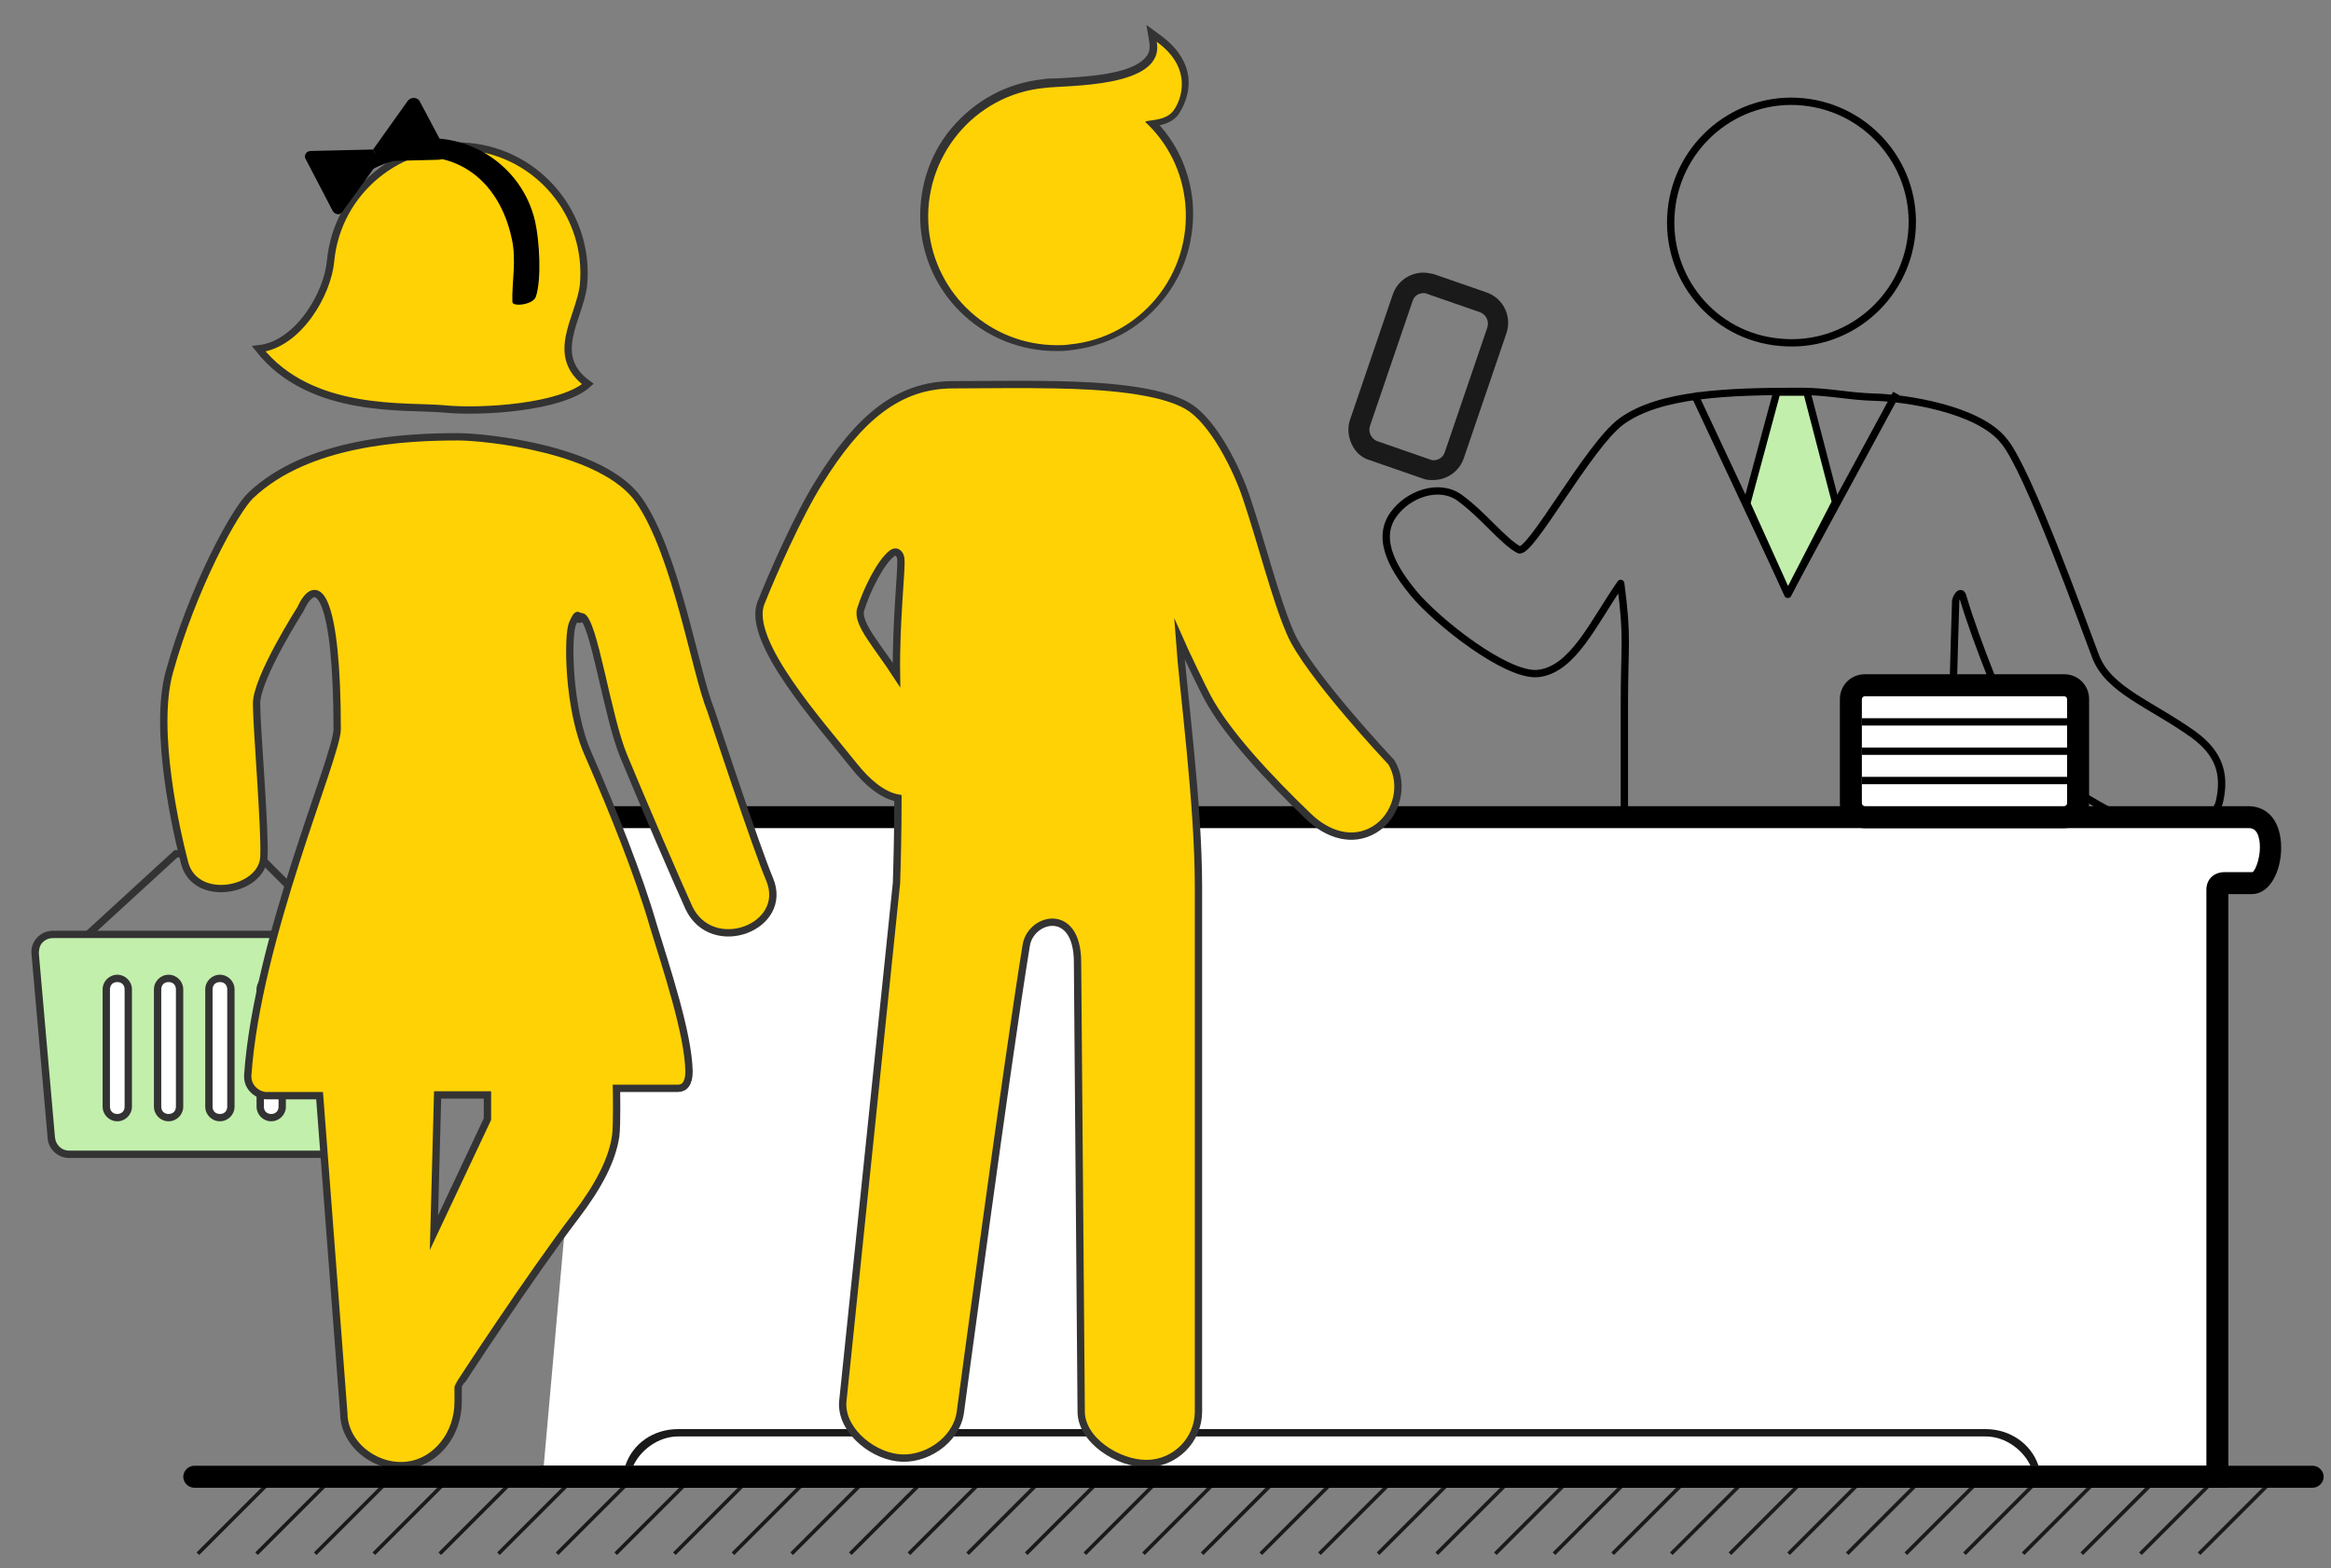 <?xml version="1.0" encoding="utf-8"?>
<!-- Generator: Adobe Illustrator 19.0.0, SVG Export Plug-In . SVG Version: 6.00 Build 0)  -->
<svg version="1.1" id="Layer_1" xmlns="http://www.w3.org/2000/svg" xmlns:xlink="http://www.w3.org/1999/xlink" x="0px" y="0px"
	 viewBox="-320 174 318 214" style="enable-background:new -320 174 318 214;" xml:space="preserve">
<rect x="-320" y="174" width="318" height="214" fill="#808080" stroke="none"/>
<style type="text/css">
	.st0{fill:none;stroke:#333333;stroke-miterlimit:10;}
	.st1{fill:#C2EFAC;}
	.st2{fill:#333333;}
	.st3{fill:#FFFFFF;}
	.st4{fill:none;stroke:#000000;stroke-linejoin:round;stroke-miterlimit:10;}
	.st5{fill:none;stroke:#1A1A1A;stroke-width:0.5;stroke-miterlimit:10;}
	.st6{fill:none;}
	.st7{fill:#FFD205;}
	.st8{fill:#191919;}
	.st9{fill:#FFD205;stroke:#333333;stroke-miterlimit:10;}
	.st10{fill:#FFFFFF;stroke:#000000;stroke-width:3;stroke-linecap:round;stroke-miterlimit:10;}
	.st11{fill:#1A1A1A;}
	.st12{fill:#C2EFAC;stroke:#000000;stroke-linejoin:round;stroke-miterlimit:10;}
</style>
<polyline id="XMLID_117_" class="st0" points="-308,301.5 -296,290.5 -285,290.5 -278.2,297.3 "/>
<g id="XMLID_86_">
	<path id="XMLID_74_" class="st1" d="M-310.6,331.5c-1.3,0-2.3-1-2.4-2.2l-2.2-25.1c-0.1-0.7,0.2-1.3,0.6-1.9
		c0.5-0.5,1.1-0.8,1.8-0.8h47.1c0.7,0,1.4,0.3,1.9,0.9s0.7,1.3,0.5,2l-4.4,25.1c-0.2,1.2-1.2,2-2.4,2H-310.6z"/>
	<path id="XMLID_71_" class="st2" d="M-265.7,302c0.6,0,1.1,0.3,1.5,0.7c0.4,0.4,0.5,1,0.4,1.6l-4.4,25.1c-0.2,0.9-1,1.6-1.9,1.6
		h-40.5c-1,0-1.8-0.8-1.9-1.8l-2.2-25.1c0-0.5,0.1-1.1,0.5-1.5c0.4-0.4,0.9-0.6,1.4-0.6H-265.7 M-265.7,301h-47.1
		c-1.7,0-3.1,1.5-2.9,3.2l2.2,25.1c0.1,1.5,1.4,2.7,2.9,2.7h40.5c1.4,0,2.6-1,2.9-2.4l4.4-25.1C-262.5,302.6-263.9,301-265.7,301
		L-265.7,301z"/>
</g>
<g id="XMLID_89_">
	<path id="XMLID_66_" class="st3" d="M-304,326.5c-0.8,0-1.5-0.7-1.5-1.5v-16c0-0.8,0.7-1.5,1.5-1.5s1.5,0.7,1.5,1.5v16
		C-302.5,325.8-303.2,326.5-304,326.5z"/>
	<path id="XMLID_63_" class="st2" d="M-304,308c0.6,0,1,0.4,1,1v16c0,0.6-0.4,1-1,1s-1-0.4-1-1v-16C-305,308.4-304.6,308-304,308
		 M-304,307c-1.1,0-2,0.9-2,2v16c0,1.1,0.9,2,2,2s2-0.9,2-2v-16C-302,307.9-302.9,307-304,307L-304,307z"/>
</g>
<g id="XMLID_96_">
	<path id="XMLID_59_" class="st3" d="M-297,326.5c-0.8,0-1.5-0.7-1.5-1.5v-16c0-0.8,0.7-1.5,1.5-1.5s1.5,0.7,1.5,1.5v16
		C-295.5,325.8-296.2,326.5-297,326.5z"/>
	<path id="XMLID_56_" class="st2" d="M-297,308c0.6,0,1,0.4,1,1v16c0,0.6-0.4,1-1,1s-1-0.4-1-1v-16C-298,308.4-297.6,308-297,308
		 M-297,307c-1.1,0-2,0.9-2,2v16c0,1.1,0.9,2,2,2s2-0.9,2-2v-16C-295,307.9-295.9,307-297,307L-297,307z"/>
</g>
<g id="XMLID_97_">
	<path id="XMLID_54_" class="st3" d="M-290,326.5c-0.8,0-1.5-0.7-1.5-1.5v-16c0-0.8,0.7-1.5,1.5-1.5s1.5,0.7,1.5,1.5v16
		C-288.5,325.8-289.2,326.5-290,326.5z"/>
	<path id="XMLID_49_" class="st2" d="M-290,308c0.6,0,1,0.4,1,1v16c0,0.6-0.4,1-1,1s-1-0.4-1-1v-16C-291,308.4-290.6,308-290,308
		 M-290,307c-1.1,0-2,0.9-2,2v16c0,1.1,0.9,2,2,2s2-0.9,2-2v-16C-288,307.9-288.9,307-290,307L-290,307z"/>
</g>
<g id="XMLID_108_">
	<path id="XMLID_47_" class="st3" d="M-283,326.5c-0.8,0-1.5-0.7-1.5-1.5v-16c0-0.8,0.7-1.5,1.5-1.5s1.5,0.7,1.5,1.5v16
		C-281.5,325.8-282.2,326.5-283,326.5z"/>
	<path id="XMLID_43_" class="st2" d="M-283,308c0.6,0,1,0.4,1,1v16c0,0.6-0.4,1-1,1s-1-0.4-1-1v-16C-284,308.4-283.6,308-283,308
		 M-283,307c-1.1,0-2,0.9-2,2v16c0,1.1,0.9,2,2,2s2-0.9,2-2v-16C-281,307.9-281.9,307-283,307L-283,307z"/>
</g>
<g id="XMLID_237_">
	<path id="XMLID_243_" class="st4" d="M-77.2,220.7c9.1,0.9,17.1-5.8,18-14.8c0.9-9.1-5.8-17.1-14.8-18c-9.1-0.9-17.1,5.8-18,14.8
		C-92.9,211.8-86.3,219.9-77.2,220.7z"/>
	<path id="XMLID_135_" class="st4" d="M-110.2,265.9c4.8-0.5,7.6-7,11.3-12.3c1,7.6,0.5,8.2,0.5,16.5c0,5,0,22.2,0,22.9v0.6h44.7
		c-0.3-14,0.4-34.2,0.5-37.7c0-0.1,0.7-1.7,1-0.4c1.8,6.1,5.8,15.8,7.1,18.4c3.5,7.1,17.5,13,17.5,13c3.6,1,9.6,0,10.4-3.6
		c0.8-3.6,0-6.5-3.6-9.1c-5.9-4.2-11.5-6-13.3-10.6c-1.5-3.9-9.2-25.5-12.5-29.4c-3.5-4.5-13.8-5.9-17.5-6
		c-3.8-0.1-6.4-0.8-10.3-0.8c-9.8,0-19.2,0.3-24.4,4.1c-4.5,3.3-12.5,18.3-14,17.5c-2.2-1.2-4.8-4.7-8.1-7.1c-2.8-2-7-0.5-9,2.3
		c-2.6,3.6,0.5,8,2.7,10.7C-124,258.8-114.5,266.3-110.2,265.9z"/>
</g>
<polyline id="XMLID_236_" class="st4" points="-61.3,227.7 -76.1,255 -88.9,227.7 "/>
<line id="XMLID_235_" class="st5" x1="-122" y1="376" x2="-132" y2="386"/>
<line id="XMLID_234_" class="st5" x1="-130" y1="376" x2="-140" y2="386"/>
<line id="XMLID_233_" class="st5" x1="-138" y1="376" x2="-148" y2="386"/>
<line id="XMLID_232_" class="st5" x1="-10" y1="376" x2="-20" y2="386"/>
<line id="XMLID_231_" class="st5" x1="-18" y1="376" x2="-28" y2="386"/>
<line id="XMLID_230_" class="st5" x1="-26" y1="376" x2="-36" y2="386"/>
<line id="XMLID_229_" class="st5" x1="-34" y1="376" x2="-44" y2="386"/>
<line id="XMLID_228_" class="st5" x1="-42" y1="376" x2="-52" y2="386"/>
<line id="XMLID_227_" class="st5" x1="-50" y1="376" x2="-60" y2="386"/>
<line id="XMLID_226_" class="st5" x1="-58" y1="376" x2="-68" y2="386"/>
<line id="XMLID_225_" class="st5" x1="-66" y1="376" x2="-76" y2="386"/>
<line id="XMLID_224_" class="st5" x1="-74" y1="376" x2="-84" y2="386"/>
<line id="XMLID_223_" class="st5" x1="-82" y1="376" x2="-92" y2="386"/>
<line id="XMLID_222_" class="st5" x1="-90" y1="376" x2="-100" y2="386"/>
<line id="XMLID_221_" class="st5" x1="-98" y1="376" x2="-108" y2="386"/>
<line id="XMLID_220_" class="st5" x1="-106" y1="376" x2="-116" y2="386"/>
<line id="XMLID_219_" class="st5" x1="-114" y1="376" x2="-124" y2="386"/>
<line id="XMLID_218_" class="st5" x1="-146" y1="376" x2="-156" y2="386"/>
<line id="XMLID_217_" class="st5" x1="-154" y1="376" x2="-164" y2="386"/>
<line id="XMLID_216_" class="st5" x1="-162" y1="376" x2="-172" y2="386"/>
<line id="XMLID_215_" class="st5" x1="-170" y1="376" x2="-180" y2="386"/>
<line id="XMLID_214_" class="st5" x1="-178" y1="376" x2="-188" y2="386"/>
<line id="XMLID_213_" class="st5" x1="-186" y1="376" x2="-196" y2="386"/>
<line id="XMLID_212_" class="st5" x1="-194" y1="376" x2="-204" y2="386"/>
<line id="XMLID_211_" class="st5" x1="-202" y1="376" x2="-212" y2="386"/>
<line id="XMLID_210_" class="st5" x1="-210" y1="376" x2="-220" y2="386"/>
<line id="XMLID_209_" class="st5" x1="-218" y1="376" x2="-228" y2="386"/>
<line id="XMLID_208_" class="st5" x1="-226" y1="376" x2="-236" y2="386"/>
<line id="XMLID_207_" class="st5" x1="-234" y1="376" x2="-244" y2="386"/>
<line id="XMLID_206_" class="st5" x1="-242" y1="376" x2="-252" y2="386"/>
<line id="XMLID_205_" class="st5" x1="-250" y1="376" x2="-260" y2="386"/>
<line id="XMLID_67_" class="st5" x1="-259" y1="376" x2="-269" y2="386"/>
<line id="XMLID_62_" class="st5" x1="-267" y1="376" x2="-277" y2="386"/>
<line id="XMLID_78_" class="st5" x1="-275" y1="376" x2="-285" y2="386"/>
<line id="XMLID_68_" class="st5" x1="-283" y1="376" x2="-293" y2="386"/>
<polygon id="XMLID_204_" class="st6" points="-22.5,371.4 -169.9,371.4 -172.2,302.5 -22.5,302.5 "/>
<g id="XMLID_203_">
	<path id="XMLID_9_" class="st3" d="M-238,286h161.9h5.5h57.3c4.6,0,3.3,9,0.6,9h-3.8c-0.6,0-1.5-0.3-1.5,0.4V376h-228"/>
	<path id="XMLID_11_" d="M-16,377h-230c-0.8,0-1.5-0.7-1.5-1.5s0.7-1.5,1.5-1.5h227v-78.6c0-1.4,1-2.4,2.5-2.4h3.8
		c0.4-0.2,1.3-2.4,0.9-4.5c-0.3-1.5-1.1-1.5-1.4-1.5H-238c-0.8,0-1.5-0.7-1.5-1.5s0.7-1.5,1.5-1.5h224.7c2.8,0,4.5,2.2,4.5,5.7
		c0,3.1-1.5,6.3-4,6.3H-16V377z"/>
</g>
<g id="XMLID_197_">
	<path id="XMLID_33_" class="st7" d="M-175.8,221.5c-9.4,0-17.1-7-18-16.4c-0.5-4.8,1-9.5,4-13.3c3.1-3.7,7.4-6,12.2-6.5
		c0.4,0,1-0.1,1.7-0.1c3.4-0.1,10.4-0.4,12.6-3.1c0.6-0.7,0.7-1.5,0.6-2.4l-0.2-1.2l1,0.7c2.1,1.5,3.3,3.2,3.6,5.2
		c0.3,2.1-0.5,4-1.3,4.9c-0.8,1-2.2,1.3-3.1,1.4c2.8,2.9,4.6,6.7,5,10.8c0.5,4.8-1,9.5-4.1,13.3c-3.1,3.7-7.4,6-12.2,6.5
		C-174.6,221.4-175.2,221.5-175.8,221.5z"/>
	<path id="XMLID_30_" class="st2" d="M-162.2,179.7c5,3.6,3.4,8,2.2,9.5s-4.1,1.1-3.7,1.5c3,2.8,5,6.7,5.4,11.1
		c0.9,9.7-6.2,18.3-15.8,19.2c-0.6,0.1-1.1,0.1-1.7,0.1c-9,0-16.6-6.8-17.5-15.9c-0.9-9.7,6.2-18.3,15.8-19.2
		C-174.7,185.6-161,186.1-162.2,179.7 M-163.6,177.4l0.4,2.4c0.1,0.8,0,1.5-0.5,2c-2,2.5-8.9,2.7-12.2,2.9c-0.7,0-1.3,0-1.7,0.1
		c-5,0.5-9.4,2.9-12.6,6.7c-3.2,3.8-4.6,8.7-4.2,13.6c0.9,9.6,8.9,16.8,18.5,16.8c0.6,0,1.2,0,1.8-0.1c4.9-0.5,9.4-2.8,12.6-6.7
		c3.2-3.8,4.6-8.7,4.2-13.6c-0.4-3.9-1.9-7.5-4.5-10.4c0.9-0.2,1.9-0.6,2.5-1.4c0.8-1.1,1.7-3.1,1.4-5.3c-0.3-2.1-1.6-4-3.8-5.6
		L-163.6,177.4L-163.6,177.4z"/>
</g>
<path id="XMLID_17_" class="st8" d="M-49.1,369h-178.4c-3.4,0-6.2,2-7.2,5h1.1c0.9-2,3.3-4,6.1-4h178.4c2.8,0,5.2,2,6.1,4h1.1
	C-42.9,371-45.8,369-49.1,369z"/>
<g id="XMLID_166_">
	<path id="XMLID_183_" class="st9" d="M-259.4,229.8c5.1,0.5,16.1-0.2,19.6-3.4c-5.4-3.9-1.1-9-0.6-13.5c0.9-9.5-6.1-18-15.6-18.9
		s-18,6.1-18.9,15.6c-0.4,4.5-4.4,11.4-9.8,12C-277.6,230.6-264.5,229.3-259.4,229.8z"/>
	<path id="XMLID_94_" class="st9" d="M-215,294c-1.8-4.2-8-23-8-23c-2.2-5.4-4.7-21.3-9.8-28.7c-4.9-7.1-21.1-8.7-24.7-8.7
		c-7.1,0-20.5,0.6-28.3,8c-2.2,2.1-7.9,12.6-11.1,24.1c-2.2,8,1,21.9,2.1,26.1c1.5,5.5,10.5,3.8,10.8-0.8c0.2-3.8-1-17.7-1-21
		c0-3.5,6-12.9,6-12.9c2.4-5.2,5-1.2,5,16.4c0,3.7-10.9,28.5-12.2,47.2c-0.1,1.9,1.6,2.8,2.5,2.8c4.2,0,3.1,0,7.3,0l3.3,43.3
		c0,6,8.7,10.3,13.6,4.3c1.3-1.6,2-3.7,2-5.8v-2.1c0-0.1,9.9-15.2,16-23.2c3.2-4.2,5-7.7,5.5-11c0.2-1.6,0.1-6.5,0.1-6.5
		s4.4,0,8.4,0c0.9,0,1.5-0.7,1.5-2.3c-0.1-5.2-3.1-14.1-4.9-20c-1.9-6.6-5.4-15.4-8.9-23.4c-2.7-6.1-2.8-16-2.1-17.7
		c1.2-2.7,0.6,0.5,1.2-1c1.7,0.3,3.5,13.6,5.8,19.1c2.3,5.6,7.7,18.1,8.9,20.7C-222.8,304.5-212.3,300.5-215,294z M-253.5,326.7
		l-7.3,15.5l0.5-18.8c2.8,0,3.8,0,6.8,0V326.7z"/>
</g>
<path id="XMLID_165_" class="st10" d="M-23.6,374.3"/>
<g id="XMLID_162_">
	<path id="XMLID_19_" d="M-264.4,193.2c-4.9,1.1-8.7,4.6-10.4,9c2-3.1,5.2-5.5,9.1-6.4c7.8-1.8,13.8,2.8,15.5,10.7
		c0.7,2.9,0,6.2,0.1,8.7c0,0.7,2.8,0.4,3.2-0.7c0.8-2.4,0.5-7.6-0.1-10.3C-248.8,196.4-256.6,191.5-264.4,193.2z"/>
</g>
<g id="XMLID_155_">
	<path id="XMLID_159_" d="M-268.3,196l-5,6.9c-0.3,0.5-1,0.4-1.3-0.1l-3.7-7.1c-0.3-0.5,0.1-1.1,0.7-1.1l8.5-0.2L-268.3,196z"/>
	<path id="XMLID_156_" d="M-269.1,194.4l4.7-6.6c0.4-0.6,1.4-0.6,1.7,0.1l3.4,6.4c0.4,0.7-0.1,1.5-0.9,1.5l-8.1,0.2L-269.1,194.4z"
		/>
</g>
<g id="XMLID_125_">
	<path id="XMLID_13_" class="st11" d="M-125.8,214c0.2,0,0.3,0,0.5,0.1l7.2,2.5c0.8,0.3,1.3,1.2,1,2.1l-5.8,17
		c-0.2,0.7-0.9,1.1-1.5,1.1c-0.2,0-0.3,0-0.5-0.1l-7.2-2.5c-0.8-0.3-1.3-1.2-1-2.1l5.8-17C-127.1,214.4-126.5,214-125.8,214
		 M-125.8,211.2L-125.8,211.2c-1.9,0-3.6,1.2-4.2,3l-5.8,17c-0.4,1.1-0.3,2.3,0.2,3.4c0.5,1.1,1.4,1.9,2.5,2.2l7.2,2.5
		c0.5,0.2,0.9,0.2,1.4,0.2c1.9,0,3.6-1.2,4.2-3l5.8-17c0.8-2.3-0.4-4.8-2.7-5.6l-7.2-2.5C-124.9,211.3-125.4,211.2-125.8,211.2
		L-125.8,211.2z"/>
</g>
<g id="XMLID_53_">
	<path id="XMLID_60_" class="st9" d="M-130.2,278c0,0-11.5-12.2-13.8-17.7c-2-4.6-3.9-12.3-6-18.5c-1.2-3.6-4.4-10.3-8-12.4
		c-3.7-2.2-11.6-2.8-18.1-2.9c-4.3-0.1-10.3,0-13.9,0c-7.4,0-12.8,4.5-18.2,13.2c-2.9,4.6-6.5,12.8-8,16.6
		c-2,5.2,8.1,16.4,12.8,22.3c1.6,2,3.7,3.9,5.9,4.3c0,4.5-0.1,8.6-0.2,11.6c-0.1,1.1-7.3,70.5-7.3,70.5c-0.5,3.8,3.6,7.4,7.4,7.9
		s8-2.3,8.6-6.1c0,0,6.4-47.9,9-63.8c0.6-3.8,7-5.4,7,2.3l0.5,61.3c0,3.9,5,7.1,8.9,7.1s7.1-3.2,7.1-7.1c0,0,0-53.7,0-71.6
		c0-11.5-2.1-26.8-2.6-33.8c0.7,1.6,3.3,7,3.8,7.9c2.6,4.9,8.3,11,13.8,16.3c2.6,2.5,6,3.6,9,1.8
		C-129.5,285.4-128.3,281.1-130.2,278z M-202.6,257.2c0.8-2.6,2.7-6.5,4.3-7.7c0.7-0.5,1.2,0.2,1.2,0.9c0.1,1.6-0.7,8.5-0.6,15.7
		C-200.3,262.1-203.1,259.1-202.6,257.2z"/>
</g>
<path id="XMLID_51_" d="M-4.5,377h-289c-0.8,0-1.5-0.7-1.5-1.5l0,0c0-0.8,0.7-1.5,1.5-1.5h289c0.8,0,1.5,0.7,1.5,1.5l0,0
	C-3,376.3-3.7,377-4.5,377z"/>
<polygon id="XMLID_44_" class="st12" points="-77.6,227.5 -81.7,242.7 -76.1,255.1 -69.6,242.5 -73.5,227.5 "/>
<g id="XMLID_4_">
	<path class="st3" d="M-65.6,285.5c-1.1,0-1.9-0.9-1.9-1.9v-14.2c0-1.1,0.9-1.9,1.9-1.9h27.2c1.1,0,1.9,0.9,1.9,1.9v14.2
		c0,1.1-0.9,1.9-1.9,1.9H-65.6z"/>
	<path d="M-38.4,269c0.2,0,0.4,0.2,0.4,0.4v14.2c0,0.2-0.2,0.4-0.4,0.4h-27.2c-0.2,0-0.4-0.2-0.4-0.4v-14.2c0-0.2,0.2-0.4,0.4-0.4
		H-38.4 M-38.4,266h-27.2c-1.9,0-3.4,1.5-3.4,3.4v14.2c0,1.9,1.5,3.4,3.4,3.4h27.2c1.9,0,3.4-1.5,3.4-3.4v-14.2
		C-35,267.5-36.5,266-38.4,266L-38.4,266z"/>
</g>
<rect id="XMLID_120_" x="-66" y="272" width="29" height="1"/>
<rect id="XMLID_123_" x="-66" y="276" width="29" height="1"/>
<rect id="XMLID_191_" x="-66" y="280" width="29" height="1"/>
</svg>
